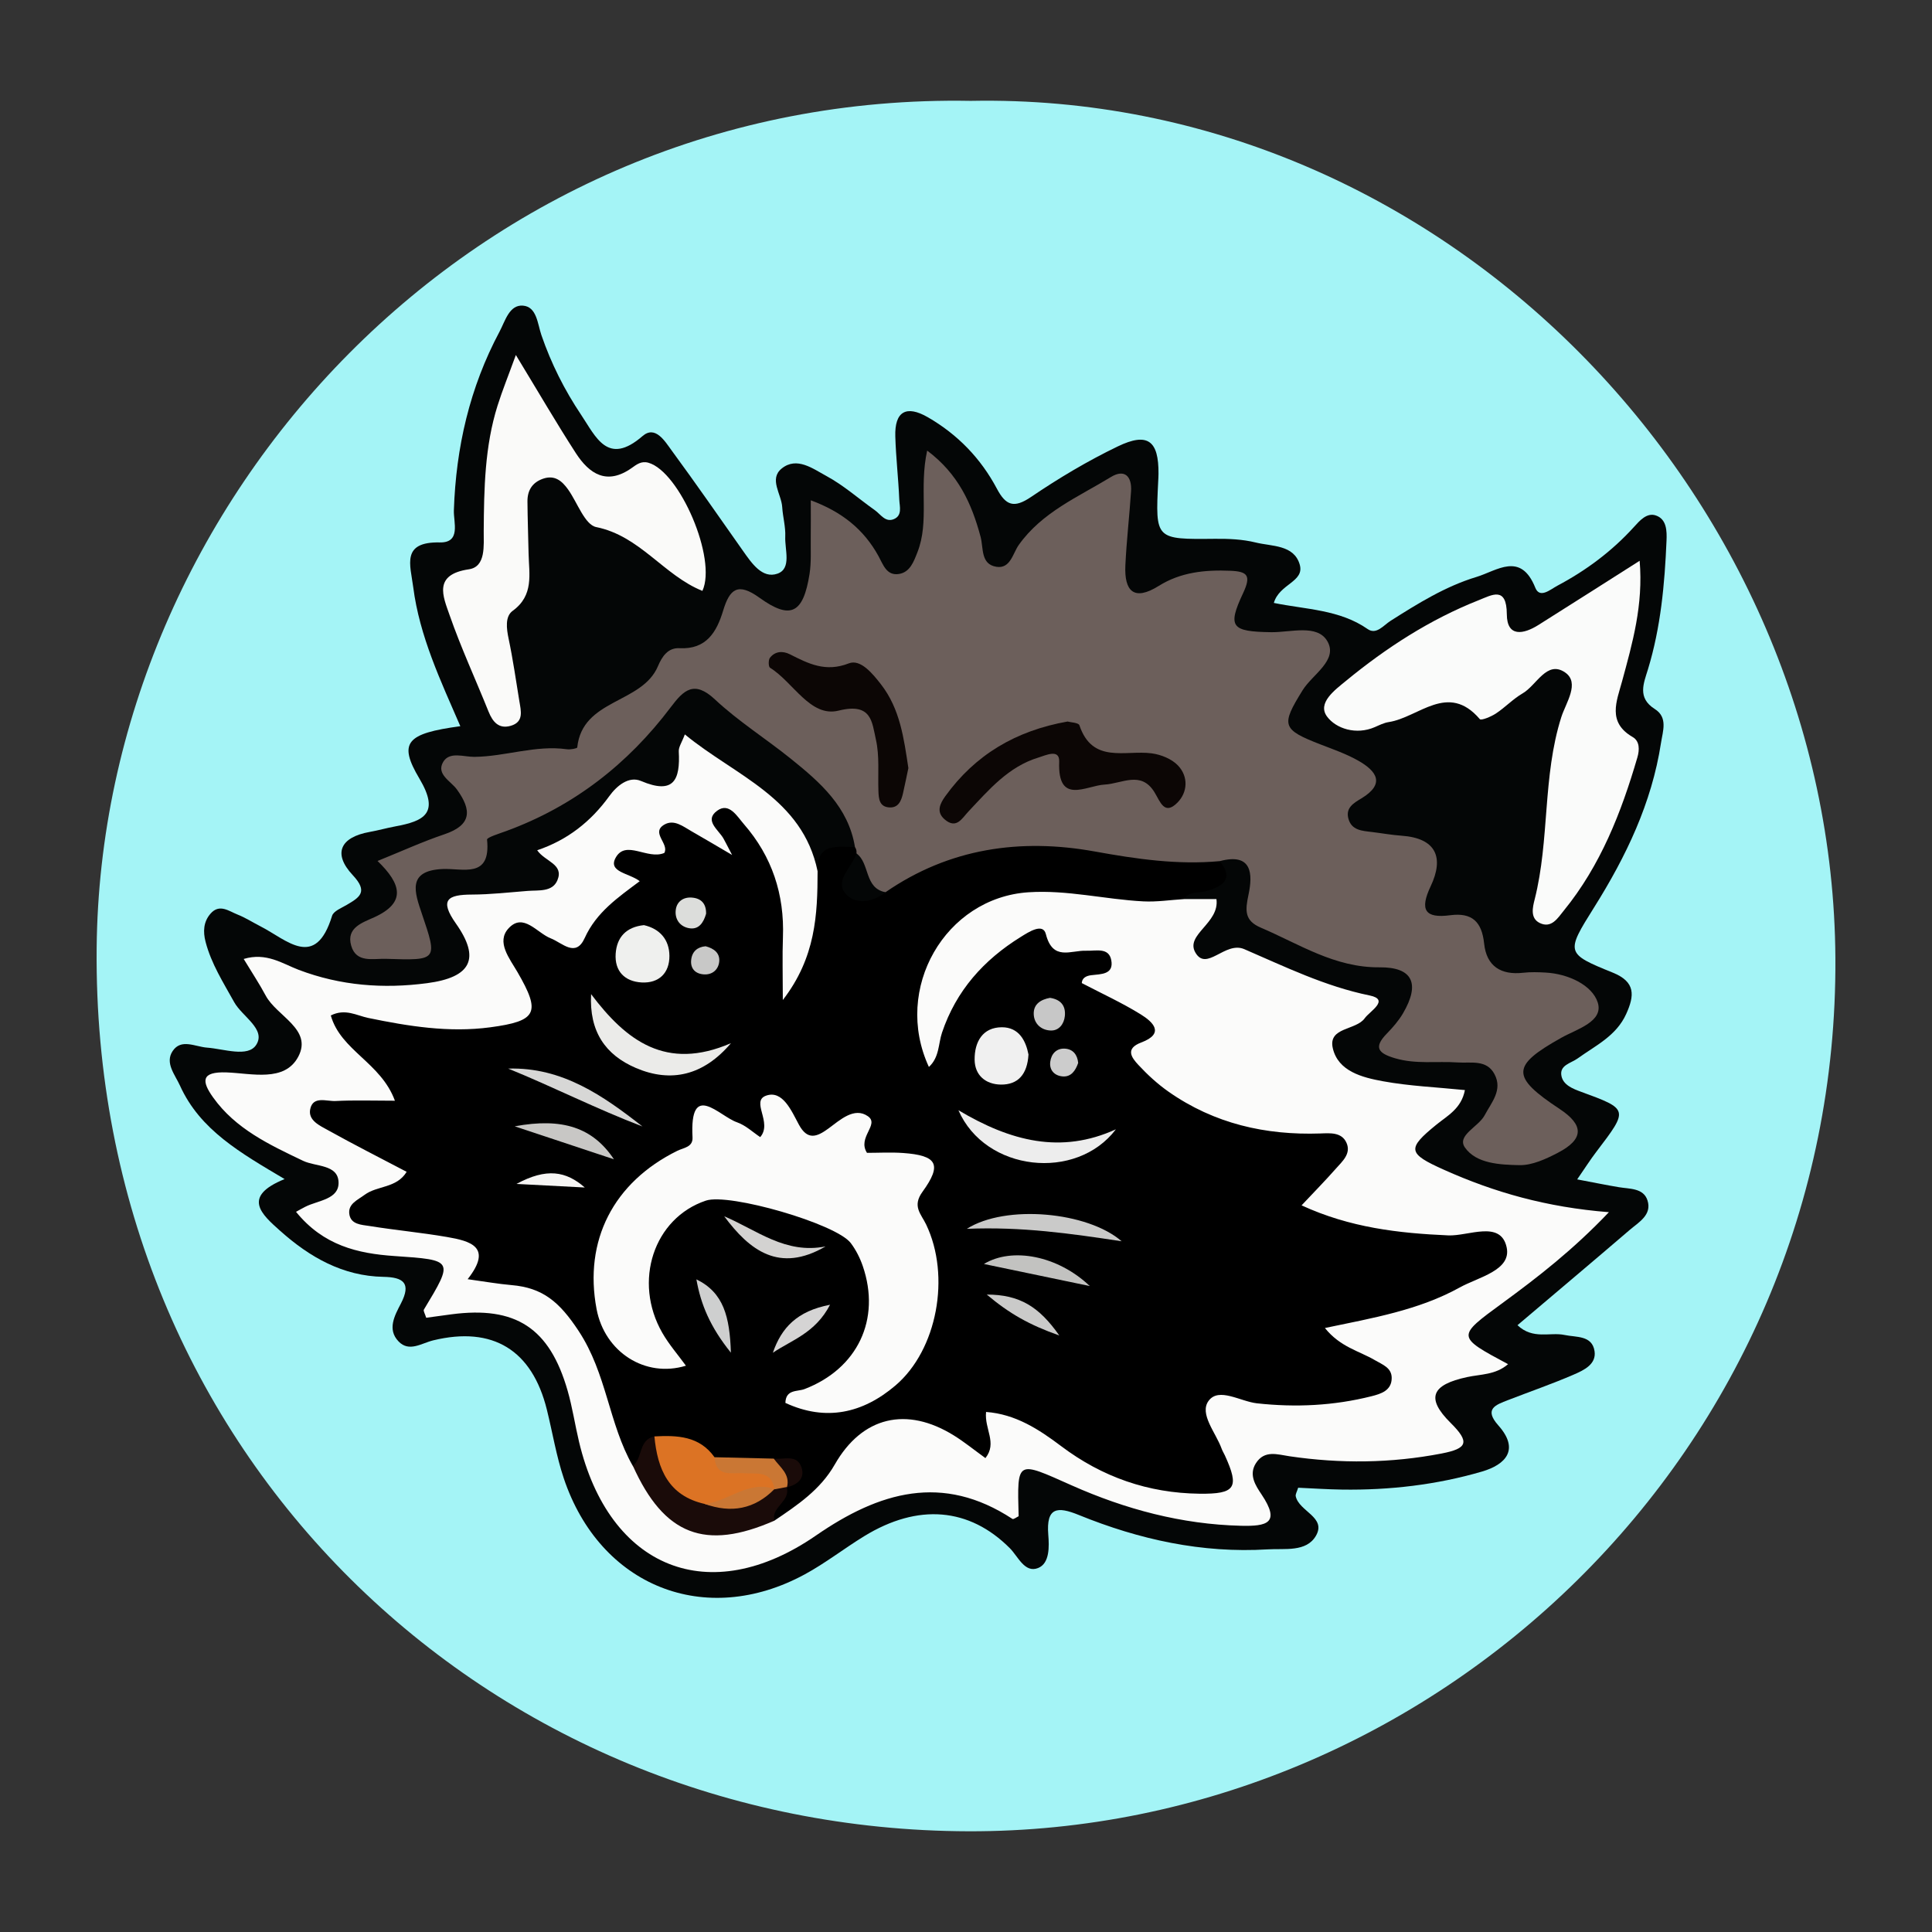 <?xml version="1.0" encoding="utf-8"?>
<!-- Generator: Adobe Illustrator 24.3.0, SVG Export Plug-In . SVG Version: 6.00 Build 0)  -->
<svg version="1.1" id="Layer_1" xmlns="http://www.w3.org/2000/svg" xmlns:xlink="http://www.w3.org/1999/xlink" x="0px" y="0px"
	 width="200px" height="200px" viewBox="0 0 200 200" enable-background="new 0 0 200 200" xml:space="preserve">
<rect x="0" y="0" width="200" height="200" fill="#333333" stroke="none"/>
<rect x="-207.667" width="200" height="200"/>
<g>
	<path fill="#A4F4F6" d="M100.499,10.442c48.973-0.957,89.215,40.897,89.5,88.738c0.304,51.034-41.589,90.521-89.735,90.394
		c-49.785-0.131-90.744-39.064-90.259-91.41C10.433,51.859,49.09,9.504,100.499,10.442z"/>
	<path fill="#040606" d="M29.462,122.058c-4.55-2.703-8.744-5.069-10.827-9.669c-0.515-1.136-1.585-2.35-0.763-3.584
		c0.88-1.321,2.332-0.447,3.558-0.355c1.761,0.132,4.239,1.039,5.093-0.288c1.044-1.623-1.449-2.919-2.282-4.422
		c-1.121-2.024-2.37-3.97-2.961-6.243c-0.275-1.059-0.22-2.068,0.507-2.909c0.923-1.068,1.899-0.272,2.798,0.084
		c0.832,0.329,1.598,0.824,2.399,1.233c2.712,1.384,5.668,4.523,7.392-1.098c0.149-0.487,0.959-0.807,1.508-1.127
		c1.373-0.801,2.245-1.364,0.637-3.081c-2.107-2.25-1.291-3.937,1.759-4.48c0.884-0.157,1.751-0.407,2.634-0.57
		c3.003-0.551,4.63-1.367,2.506-4.943c-2.225-3.745-1.355-4.674,4.232-5.43c-2.042-4.715-4.222-9.31-4.875-14.392
		c-0.298-2.318-1.261-4.711,2.751-4.632c2.211,0.044,1.416-2.084,1.456-3.307c0.215-6.529,1.643-12.732,4.726-18.51
		c0.583-1.092,1.009-2.806,2.426-2.696c1.437,0.111,1.511,1.892,1.911,3.053c1.011,2.941,2.393,5.691,4.117,8.259
		c1.524,2.269,2.739,5.322,6.353,2.19c1.321-1.145,2.312,0.536,3.022,1.504c2.509,3.416,4.925,6.901,7.367,10.367
		c0.905,1.284,2.005,2.929,3.582,2.371c1.485-0.525,0.741-2.495,0.802-3.835c0.046-1.011-0.252-2.032-0.315-3.054
		c-0.082-1.348-1.394-2.905-0.057-3.991c1.567-1.272,3.244,0.025,4.624,0.768c1.79,0.965,3.347,2.357,5.021,3.542
		c0.597,0.422,1.082,1.284,1.951,0.934c0.924-0.371,0.609-1.323,0.579-2.028c-0.091-2.181-0.347-4.356-0.411-6.538
		c-0.077-2.593,1.132-3.278,3.374-1.985c3.082,1.779,5.483,4.264,7.143,7.395c0.929,1.75,1.771,2.049,3.534,0.854
		c2.864-1.942,5.867-3.735,8.983-5.234c3.102-1.493,4.239-0.588,4.211,2.836c-0.002,0.257-0.017,0.514-0.03,0.771
		c-0.299,6.048-0.299,6.022,5.874,5.959c1.406-0.014,2.857,0.046,4.211,0.381c1.674,0.415,3.961,0.216,4.564,2.279
		c0.527,1.805-2.108,1.987-2.678,3.978c3.302,0.678,6.819,0.683,9.708,2.703c0.902,0.631,1.649-0.39,2.37-0.847
		c2.829-1.794,5.684-3.574,8.902-4.548c2.11-0.638,4.576-2.657,6.085,1.118c0.466,1.166,1.568,0.173,2.289-0.21
		c2.975-1.58,5.643-3.565,7.919-6.073c0.591-0.651,1.33-1.516,2.268-1.2c1.139,0.383,1.15,1.622,1.108,2.617
		c-0.191,4.501-0.596,8.974-1.923,13.319c-0.438,1.436-1.125,2.943,0.705,4.1c1.38,0.872,0.836,2.277,0.645,3.522
		c-0.957,6.22-3.615,11.746-6.922,17.016c-2.938,4.682-2.948,4.779,1.928,6.752c2.379,0.962,2.259,2.37,1.393,4.282
		c-1.033,2.283-3.178,3.27-5.038,4.611c-0.681,0.491-1.895,0.683-1.663,1.814c0.191,0.928,1.162,1.312,2.02,1.627
		c4.951,1.817,4.946,1.81,1.574,6.235c-0.604,0.793-1.14,1.638-1.967,2.837c1.676,0.316,2.992,0.587,4.315,0.808
		c1.131,0.189,2.552,0.077,2.964,1.37c0.48,1.505-0.911,2.255-1.855,3.065c-3.787,3.249-7.605,6.462-11.605,9.852
		c1.616,1.526,3.368,0.689,4.872,1.011c1.19,0.255,2.85,0.015,3.106,1.668c0.211,1.366-1.11,1.98-2.137,2.425
		c-2.235,0.97-4.544,1.766-6.817,2.648c-1.28,0.496-2.527,0.91-1.004,2.622c2.216,2.49,0.785,4.051-1.701,4.778
		c-4.704,1.374-9.554,1.933-14.462,1.865c-1.534-0.021-3.068-0.128-4.56-0.193c-0.123,0.411-0.297,0.672-0.251,0.886
		c0.341,1.578,3.214,2.158,2.087,4.095c-0.995,1.709-3.232,1.291-4.984,1.399c-6.804,0.419-13.303-1.012-19.566-3.561
		c-2.213-0.901-3.384-0.808-3.154,2.049c0.097,1.209,0.159,2.975-1.065,3.449c-1.383,0.536-2.06-1.202-2.919-2.062
		c-4.184-4.188-9.482-4.668-15.073-1.238c-2.079,1.276-4.019,2.795-6.157,3.954c-10.299,5.585-21.199,1.238-24.944-9.953
		c-0.771-2.305-1.162-4.736-1.749-7.104c-1.531-6.174-5.593-8.664-11.756-7.172c-1.216,0.294-2.497,1.254-3.593,0.116
		c-1.209-1.255-0.395-2.702,0.241-3.928c1.101-2.122,0.242-2.723-1.807-2.76c-4.218-0.076-7.646-2.044-10.685-4.756
		C27.108,125.725,24.97,123.883,29.462,122.058z"/>
	<path d="M126.267,89.144c1.55,1.894,0.225,2.623-1.344,3.095c-0.804,0.242-1.774-0.038-2.359,0.833
		c-2.706,1.824-5.708,0.82-8.591,0.863c-1.148,0.017-2.276-0.388-3.428-0.504c-9.593-0.967-15.133,4.427-14.514,14.708
		c1.607-4.58,4.067-8.019,7.449-10.777c1.909-1.557,3.876-2.608,6.212-0.706c1.053,0.857,2.44,0.695,3.666,1.03
		c1.561,0.427,3.198,0.977,1.787,3.125c-1.098,1.671,0.637,1.58,1.285,2.013c2.145,1.432,4.711,2.451,2.772,5.931
		c-0.781,1.402,0.757,2.35,1.792,3.006c3.714,2.357,7.559,4.418,12.172,4.258c1.154-0.04,2.32-0.052,3.461,0.164
		c3.482,0.66,4.271,2.514,2.331,5.422c-2.063,3.092-2.034,2.997,1.555,4.09c3.889,1.184,7.856,1.121,11.841,1.163
		c1.782,0.019,3.915-0.068,4.4,2.197c0.431,2.016-1.454,2.824-2.819,3.71c-4.149,2.694-8.85,4.03-13.642,5.206
		c0.37,1.354,1.6,1.367,2.372,1.945c1.058,0.792,2.182,1.556,1.824,3.081c-0.321,1.368-1.394,2.136-2.688,2.519
		c-4.139,1.226-8.35,1.452-12.584,0.637c-2.091-0.403-3.27-0.474-2.289,2.34c2.318,6.645,0.853,8.057-6.325,6.797
		c-5.096-0.894-9.343-3.454-13.587-6.157c-1.501-0.956-3.359-2.674-4.018,0.968c-0.273,1.507-1.605,1.416-2.787,0.808
		c-0.687-0.353-1.26-0.89-1.922-1.283c-4.233-2.517-8.122-1.669-11.07,2.359c-1.739,2.377-3.356,4.927-6.625,5.46
		c-1.74-1.139-0.379-2.118,0.154-3.143c0.182-0.291,0.38-0.576,0.566-0.857c0.806-2.399-1.242-1.059-1.943-1.465
		c-1.684-0.019-3.378,0.162-5.03-0.307c-1.92-0.794-3.595-2.38-5.929-1.823c-1.434,0.111-1.486,2.539-3.314,1.99
		c-1.772-1.216-2.025-3.196-2.488-5.047c-0.467-1.869-1-3.67-1.889-5.424c-2.111-4.167-4.449-7.825-9.876-7.746
		c-0.847,0.012-2.141-0.362-2.268-1.207c-0.565-3.75-3.544-3.45-6.105-3.916c-0.379-0.069-0.763-0.123-1.135-0.221
		c-1.993-0.526-4.879,0.309-5.482-2.514c-0.538-2.519,2.259-3.031,4.088-4.408c-2.21-1.195-4.242-1.986-6.022-3.211
		c-1.186-0.815-2.472-1.643-2.132-3.325c0.371-1.833,2.018-1.668,3.395-1.845c0.997-0.128,2.055,0.197,3.233-0.542
		c-0.612-1.73-2.313-2.609-3.316-4.005c-0.77-1.073-1.577-2.178-0.752-3.501c0.744-1.193,2.029-0.981,3.149-0.718
		c4.038,0.948,8.127,1.191,12.249,0.986c3.873-0.192,4.35-0.942,2.761-4.328c-0.789-1.681-1.576-3.406-0.167-5.035
		c1.449-1.675,3.013-0.546,4.545,0.111c2.366,1.014,7.225-2.929,6.501-5.573c-0.764-2.788,0.398-3.209,2.589-3.165
		c0.675,0.013,1.186-0.225,1.72-0.662c2.463-2.012,2.481-1.991,5.494-0.519c0.712-3.059,2.317-3.69,4.4-1.533
		c2.473,2.562,3.939,5.688,4.205,9.293c0.142,1.923,0.034,3.852,0.065,5.947c2.325-2.882,1.055-6.66,2.784-9.55
		c-0.11-2.99,2.038-2.494,3.86-2.499c0.287,0.234,0.456,0.536,0.525,0.898c0.204,1.063-1.093,2.276,0.012,3.141
		c1.101,0.862,2.07-0.183,2.991-0.793c5.479-3.678,11.646-4.946,18.022-4.23C115.471,87.311,120.989,87.516,126.267,89.144z"/>
	<path fill="#6C5F5B" d="M88.66,88.345c0.033-0.239-0.019-0.459-0.155-0.658c-0.673-4.149-3.594-6.69-6.611-9.121
		c-2.598-2.093-5.457-3.892-7.883-6.161c-2.163-2.023-3.246-0.957-4.565,0.792c-4.45,5.904-10.069,10.28-17.051,12.836
		c-0.704,0.258-1.999,0.656-1.976,0.883c0.417,4.085-2.511,2.944-4.621,3.045c-3.686,0.177-2.873,2.423-2.129,4.619
		c1.639,4.834,1.646,4.857-3.699,4.678c-1.334-0.045-3.092,0.463-3.615-1.364c-0.538-1.88,1.204-2.394,2.412-2.949
		c3.3-1.516,2.784-3.434,0.315-5.817c2.512-1.014,4.674-2.006,6.916-2.761c2.844-0.957,2.852-2.498,1.3-4.643
		c-0.631-0.872-2.169-1.575-1.419-2.848c0.657-1.113,2.129-0.515,3.229-0.526c3.215-0.032,6.327-1.245,9.58-0.787
		c0.356,0.05,1.057-0.083,1.068-0.187c0.533-5.056,6.704-4.499,8.358-8.419c0.41-0.971,1.02-1.92,2.22-1.856
		c2.795,0.149,3.858-1.686,4.523-3.883c0.684-2.257,1.522-2.954,3.762-1.342c3.227,2.323,4.533,1.63,5.182-2.444
		c0.2-1.258,0.107-2.564,0.127-3.848c0.017-1.146,0.004-2.292,0.004-3.794c3.213,1.189,5.49,3.007,7.009,5.777
		c0.487,0.888,0.841,2.062,2.13,1.849c1.138-0.188,1.52-1.28,1.9-2.245c1.263-3.206,0.152-6.631,1.009-10.525
		c3.225,2.41,4.614,5.506,5.527,8.913c0.318,1.186-0.008,2.856,1.648,3.116c1.443,0.226,1.688-1.391,2.308-2.264
		c2.417-3.403,6.163-4.968,9.535-7.028c1.419-0.867,2.189-0.073,2.088,1.477c-0.167,2.556-0.468,5.105-0.588,7.663
		c-0.124,2.657,0.869,3.749,3.453,2.131c2.282-1.43,4.8-1.676,7.417-1.568c1.788,0.074,2.169,0.501,1.317,2.316
		c-1.655,3.526-1.197,3.982,2.902,4.043c2.02,0.03,4.776-0.866,5.818,0.929c1.144,1.968-1.534,3.427-2.558,5.078
		c-2.257,3.641-2.162,4.055,1.871,5.619c1.316,0.51,2.669,0.979,3.888,1.672c1.891,1.073,2.838,2.389,0.326,3.907
		c-0.782,0.472-1.637,0.953-1.355,2.063c0.318,1.257,1.433,1.293,2.459,1.418c1.016,0.123,2.026,0.308,3.045,0.38
		c3.608,0.254,4.424,2.267,3.024,5.227c-1.159,2.449-0.609,3.354,2.016,3.007c2.284-0.302,3.281,0.695,3.516,2.934
		c0.245,2.333,1.727,3.285,4.049,3.02c0.762-0.087,1.543-0.061,2.312-0.019c2.334,0.126,4.808,1.29,5.394,3.08
		c0.652,1.989-2.142,2.763-3.74,3.656c-5.219,2.915-5.273,4.031-0.192,7.388c2.526,1.669,2.515,3.123-0.181,4.527
		c-1.234,0.643-2.662,1.311-3.988,1.285c-2.002-0.039-4.472-0.148-5.641-1.825c-0.875-1.255,1.398-2.131,2.036-3.332
		c0.716-1.348,1.89-2.615,1.027-4.256c-0.817-1.554-2.441-1.124-3.804-1.218c-2.167-0.149-4.345,0.205-6.51-0.439
		c-1.715-0.51-2.237-1.109-0.836-2.548c0.622-0.638,1.226-1.331,1.674-2.095c1.792-3.058,1.028-4.797-2.43-4.766
		c-4.647,0.041-8.31-2.409-12.296-4.11c-1.719-0.734-1.604-1.812-1.265-3.415c0.447-2.112,0.393-4.37-2.98-3.467
		c-4.376,0.405-8.629-0.22-12.948-1.001c-7.676-1.388-15.053-0.343-21.655,4.222C88.109,92.934,89.402,89.88,88.66,88.345z"/>
	<path fill="#FBFBFA" d="M80.163,157.418c2.382-1.615,4.751-3.184,6.251-5.812c2.84-4.975,7.444-6.05,12.346-2.999
		c1.067,0.664,2.05,1.465,3.252,2.334c1.247-1.585-0.118-2.996,0.065-4.777c3.054,0.226,5.466,1.799,7.775,3.54
		c4.247,3.203,9.016,4.86,14.317,4.924c3.743,0.045,4.156-0.631,2.627-3.972c-0.107-0.233-0.249-0.453-0.335-0.693
		c-0.598-1.666-2.353-3.613-1.337-4.964c1.06-1.41,3.284,0.082,4.995,0.271c4.003,0.441,7.956,0.25,11.854-0.732
		c0.97-0.244,2.098-0.584,2.095-1.893c-0.002-1.065-0.95-1.376-1.735-1.838c-1.617-0.953-3.588-1.35-5.178-3.332
		c4.96-1.035,9.724-1.853,13.956-4.197c1.944-1.077,5.379-1.768,4.856-4.162c-0.62-2.839-3.946-1.137-6.041-1.229
		c-5.145-0.227-10.16-0.795-15.187-3.109c1.331-1.417,2.471-2.574,3.542-3.791c0.663-0.754,1.608-1.544,1.111-2.677
		c-0.496-1.13-1.716-1.008-2.711-0.974c-5.686,0.194-10.985-1.018-15.692-4.309c-1.146-0.802-2.203-1.771-3.155-2.798
		c-0.693-0.748-1.384-1.675,0.307-2.312c2.481-0.935,1.207-2.13-0.044-2.905c-1.942-1.204-4.037-2.16-6.111-3.244
		c0.026-0.507,0.421-0.749,0.979-0.816c1.002-0.12,2.349-0.055,2.075-1.547c-0.251-1.369-1.609-0.946-2.583-0.987
		c-1.59-0.067-3.471,1.115-4.192-1.729c-0.301-1.185-1.789-0.2-2.604,0.306c-3.828,2.376-6.68,5.551-8.146,9.909
		c-0.384,1.142-0.262,2.548-1.356,3.546c-3.757-8.113,1.704-17.514,10.306-18.083c4.014-0.266,7.924,0.738,11.896,0.942
		c1.393,0.072,2.8-0.148,4.201-0.235c1.129,0,2.258,0,3.363,0c0.349,2.491-3.242,3.667-2.186,5.522
		c1.159,2.036,3.077-1.198,5.067-0.341c4.225,1.822,8.358,3.849,12.976,4.794c2.141,0.438-0.004,1.649-0.499,2.352
		c-0.9,1.279-3.823,0.904-3.311,3.114c0.553,2.39,3.052,3.023,5.179,3.413c2.729,0.501,5.528,0.615,8.496,0.916
		c-0.364,1.914-1.799,2.645-2.93,3.563c-3.109,2.524-3.002,3.002,0.779,4.694c5.182,2.319,10.566,3.869,17.057,4.384
		c-3.705,3.894-7.315,6.696-11.003,9.396c-4.774,3.495-4.794,3.466,0.565,6.337c-1.289,1.112-2.823,1.033-4.225,1.333
		c-3.712,0.795-4.308,2.178-1.722,4.744c2.018,2.002,1.743,2.654-0.94,3.172c-5.244,1.012-10.473,1.057-15.734,0.284
		c-1.25-0.183-2.598-0.678-3.489,0.731c-0.768,1.213,0.002,2.342,0.589,3.22c1.988,2.971,0.572,3.31-2.133,3.245
		c-6.151-0.149-11.972-1.717-17.513-4.18c-5.73-2.548-5.655-2.718-5.499,3.192c-0.216,0.103-0.532,0.35-0.639,0.28
		c-7.239-4.753-13.785-2.809-20.341,1.717c-11.035,7.617-21.403,3.429-24.53-9.716c-0.416-1.75-0.68-3.54-1.175-5.266
		c-1.865-6.512-5.382-8.796-12.041-7.915c-0.874,0.116-1.748,0.238-2.602,0.354c-0.121-0.406-0.32-0.711-0.238-0.847
		c3.093-5.129,3.096-5.127-3.05-5.543c-3.805-0.258-7.362-1.091-10.188-4.576c0.321-0.175,0.641-0.362,0.971-0.528
		c1.32-0.664,3.502-0.754,3.432-2.549c-0.072-1.85-2.359-1.577-3.67-2.203c-3.486-1.666-6.988-3.298-9.317-6.563
		c-1.191-1.669-1.277-2.687,1.4-2.588c2.588,0.095,6.003,1.038,7.415-1.625c1.51-2.848-2.224-4.179-3.374-6.335
		c-0.649-1.218-1.419-2.371-2.274-3.785c2.352-0.711,4.037,0.498,5.698,1.128c4.341,1.645,8.767,1.976,13.288,1.379
		c4.573-0.605,5.542-2.546,2.985-6.172c-1.742-2.469-0.855-2.993,1.652-3.001c1.925-0.006,3.85-0.228,5.772-0.378
		c1.131-0.088,2.563,0.134,3.079-1.1c0.704-1.681-1.283-1.928-2.091-3.109c3.128-1.052,5.562-2.97,7.466-5.606
		c0.772-1.069,2.018-2.102,3.28-1.566c3.417,1.452,4.068-0.131,3.911-3.06c-0.025-0.461,0.323-0.942,0.628-1.761
		c5.234,4.311,12.172,6.556,13.742,14.164c-0.004,4.483-0.191,8.918-3.6,13.333c0-2.626-0.06-4.563,0.012-6.496
		c0.167-4.438-1.127-8.365-4.041-11.711c-0.705-0.809-1.53-2.286-2.758-1.396c-1.388,1.005,0.117,1.964,0.642,2.88
		c0.181,0.316,0.339,0.644,0.894,1.705c-1.8-1.053-2.984-1.761-4.183-2.443c-0.88-0.5-1.825-1.284-2.832-0.698
		c-1.435,0.834,0.537,1.99-0.003,2.935c-1.734,0.734-3.961-1.389-5.019,0.465c-0.871,1.527,1.406,1.613,2.476,2.457
		c-2.227,1.669-4.491,3.212-5.695,5.881c-0.935,2.071-2.311,0.507-3.516,0.037c-1.432-0.558-2.829-2.695-4.362-1.043
		c-1.313,1.414,0.103,3.129,0.917,4.534c2.436,4.203,2.049,5.069-2.838,5.72c-4.262,0.567-8.443-0.111-12.608-0.971
		c-1.201-0.248-2.383-1.007-3.877-0.258c1.029,3.645,5.184,4.866,6.636,8.826c-2.226,0-4.194-0.07-6.153,0.031
		c-0.918,0.047-2.32-0.555-2.613,0.833c-0.249,1.177,0.999,1.719,1.854,2.195c2.658,1.481,5.375,2.855,8.128,4.302
		c-1.048,1.719-3.047,1.409-4.356,2.383c-0.718,0.534-1.712,0.927-1.583,1.966c0.139,1.122,1.286,1.13,2.106,1.262
		c2.659,0.429,5.349,0.676,8.003,1.134c2.41,0.416,4.779,1.023,2.143,4.37c1.758,0.241,3.141,0.491,4.537,0.61
		c3.252,0.277,4.971,1.744,6.95,4.744c2.927,4.437,3.113,9.604,5.608,13.972c0.393,0.332,0.072-0.24,0.321,0.184
		C69.159,157.58,74.265,158.521,80.163,157.418z"/>
	<path fill="#FAFBFA" d="M169.736,58.052c0.388,4.589-0.746,8.519-1.816,12.465c-0.564,2.079-1.559,4.245,1.093,5.78
		c0.748,0.433,0.71,1.35,0.489,2.107c-1.667,5.706-3.813,11.194-7.621,15.866c-0.607,0.744-1.266,1.878-2.494,1.275
		c-1.01-0.496-0.721-1.643-0.52-2.436c1.567-6.196,0.803-12.724,2.76-18.877c0.469-1.475,1.954-3.546,0.392-4.62
		c-1.888-1.298-2.945,1.325-4.394,2.164c-0.992,0.574-1.805,1.449-2.768,2.085c-0.496,0.328-1.523,0.752-1.667,0.583
		c-3.301-3.862-6.317-0.169-9.429,0.305c-0.498,0.076-0.976,0.32-1.447,0.524c-1.924,0.834-4.006,0.161-4.937-1.093
		c-1.049-1.413,0.839-2.775,1.942-3.683c4.179-3.441,8.709-6.37,13.771-8.371c1.354-0.535,2.88-1.481,2.896,1.462
		c0.013,2.399,1.721,2.085,3.264,1.114C162.593,62.597,165.924,60.472,169.736,58.052z"/>
	<path fill="#FAFAF9" d="M53.401,36.749c2.362,3.883,4.211,7.068,6.208,10.156c1.405,2.172,3.225,3.354,5.786,1.54
		c0.496-0.351,0.988-0.755,1.731-0.542c3.248,0.931,7.112,9.958,5.587,13.265c-3.993-1.602-6.456-5.69-10.991-6.605
		c-1.187-0.239-1.952-2.549-2.92-3.902c-0.636-0.889-1.39-1.521-2.592-1.103c-1.121,0.39-1.617,1.222-1.608,2.356
		c0.015,1.797,0.079,3.593,0.117,5.39c0.045,2.132,0.571,4.319-1.648,5.93c-0.8,0.581-0.642,1.829-0.416,2.902
		c0.449,2.131,0.756,4.292,1.108,6.443c0.166,1.011,0.493,2.157-0.894,2.557c-1.23,0.354-1.865-0.402-2.298-1.479
		c-1.338-3.332-2.851-6.6-4.031-9.985c-0.671-1.927-1.728-4.193,1.997-4.738c1.786-0.261,1.527-2.482,1.538-3.969
		c0.032-4.377,0.102-8.741,1.429-12.965C51.998,40.43,52.62,38.899,53.401,36.749z"/>
	<path fill="#FBFBFA" d="M89.75,119.342c1.193,0,2.462-0.074,3.72,0.014c3.539,0.25,4.088,1.178,2.026,4.018
		c-1.095,1.507-0.142,2.296,0.383,3.396c2.546,5.33,1.149,12.971-3.187,16.66c-3.381,2.876-7.195,3.738-11.389,1.798
		c0.042-1.432,1.242-1.147,1.985-1.433c5.481-2.107,7.926-7.207,6.023-12.742c-0.288-0.836-0.709-1.668-1.24-2.372
		c-1.513-2.004-12.589-5.199-14.993-4.395c-5.396,1.803-7.581,8.369-4.506,13.708c0.686,1.191,1.608,2.247,2.435,3.383
		c-4.206,1.289-8.407-1.402-9.25-5.861c-1.34-7.085,1.737-13.118,8.359-16.386c0.655-0.323,1.627-0.37,1.573-1.392
		c-0.313-5.925,2.753-2.199,4.603-1.561c0.901,0.311,1.657,1.043,2.405,1.535c1.311-1.511-1.035-3.736,0.632-4.3
		c1.696-0.574,2.603,1.58,3.364,2.995c0.884,1.645,1.843,1.313,3.058,0.421c1.218-0.894,2.682-2.263,4.092-1.278
		C91.086,116.417,88.718,117.725,89.75,119.342z"/>
	<path fill="#1A0B09" d="M80.163,157.418c-7.163,3.146-11.416,1.498-14.647-5.673c1.034-0.804,0.566-2.705,2.229-3.049
		c1.854,2.033,2.052,5.473,5.344,6.275c2.312,0.94,4.332,0.072,6.315-1.025c0.321-0.164,0.659-0.269,1.014-0.322
		c0.365,0.011,0.702,0.112,1.006,0.315C81.896,155.422,79.798,155.974,80.163,157.418z"/>
	<path fill="#DC7324" d="M72.955,155.688c-3.743-0.835-4.895-3.602-5.21-6.992c2.366-0.127,4.66-0.046,6.221,2.153
		c1.073,1.323,2.59,0.781,3.939,0.933c1.435,0.162,3.033,0.147,2.271,2.389l0.003-0.029
		C77.751,154.568,75.645,156.492,72.955,155.688z"/>
	<path fill="#EBEBE9" d="M61.19,102.913c3.623,4.81,7.758,7.988,14.481,5.075c-2.837,3.344-6.193,4.129-9.839,2.57
		C62.667,109.204,60.985,106.781,61.19,102.913z"/>
	<path fill="#EDEDED" d="M115.517,116.906c-4.095,5.402-13.522,4.391-16.302-1.976C104.629,118.156,109.847,119.493,115.517,116.906
		z"/>
	<path fill="#EFF0EE" d="M66.66,95.769c1.641,0.375,2.624,1.496,2.638,3.173c0.016,1.776-1.078,2.858-2.871,2.762
		c-1.743-0.093-2.818-1.158-2.693-2.982C63.852,97.018,64.827,95.959,66.66,95.769z"/>
	<path fill="#F0F0F0" d="M106.468,109.16c-0.116,2.067-1.096,3.142-2.867,3.116c-1.539-0.023-2.695-0.936-2.709-2.585
		c-0.015-1.821,0.818-3.345,2.823-3.35C105.516,106.339,106.202,107.788,106.468,109.16z"/>
	<path fill="#CACAC9" d="M116.111,128.495c-5.358-0.809-10.347-1.523-16.026-1.287C104.11,124.65,112.609,125.435,116.111,128.495z"
		/>
	<path fill="#D7D7D6" d="M66.507,116.612c-4.768-1.818-9.24-4.096-13.894-5.991C58.212,110.453,62.45,113.441,66.507,116.612z"/>
	<path fill="#D3D2D1" d="M74.97,125.909c3.406,1.446,6.345,3.949,10.494,3.119C80.655,131.837,77.581,129.418,74.97,125.909z"/>
	<path fill="#C2C2C0" d="M112.815,133.132c-3.969-0.828-7.367-1.536-10.96-2.285C104.766,129.078,109.504,129.977,112.815,133.132z"
		/>
	<path fill="#C8C7C5" d="M53.282,116.596c4.972-0.922,8.091,0.142,10.275,3.415C60.108,118.865,56.996,117.83,53.282,116.596z"/>
	<path fill="#CECFCF" d="M72.091,132.438c2.831,1.378,3.45,3.883,3.572,7.591C73.51,137.357,72.546,135.027,72.091,132.438z"/>
	<path fill="#CA7734" d="M80.175,154.171c-0.307-1.977-1.851-1.566-3.158-1.659c-1.256-0.09-2.904,0.483-3.051-1.662
		c2.045,0.049,4.09,0.098,6.136,0.147c0.917,0.775,2.681,1.161,1.364,2.964c0,0-0.04-0.022-0.04-0.022
		C81.008,154.016,80.591,154.093,80.175,154.171z"/>
	<path fill="#040606" d="M88.66,88.345c1.415,1.031,0.785,3.59,3.005,4.02c-1.367,1.118-3.208,1.274-4.154,0.127
		C86.385,91.126,88.22,89.75,88.66,88.345z"/>
	<path fill="#D5D4D4" d="M80.006,140.037c0.89-2.588,2.496-4.312,5.92-4.971C84.404,138.006,81.943,138.72,80.006,140.037z"/>
	<path fill="#CACAC9" d="M109.658,138.249c-3.127-1.103-5.184-2.278-7.509-4.237C105.553,134.015,107.566,135.267,109.658,138.249z"
		/>
	<path fill="#C7C7C7" d="M108.696,103.296c1.129,0.17,1.639,0.836,1.538,1.872c-0.08,0.823-0.598,1.529-1.442,1.511
		c-0.974-0.02-1.744-0.672-1.781-1.692C106.972,103.922,107.776,103.466,108.696,103.296z"/>
	<path fill="#DCDDDB" d="M73.095,94.592c-0.272,0.937-0.766,1.696-1.81,1.487c-0.953-0.191-1.471-0.993-1.322-1.948
		c0.124-0.796,0.761-1.269,1.618-1.216C72.62,92.979,73.114,93.58,73.095,94.592z"/>
	<path fill="#C8C8C7" d="M73.045,97.956c0.866,0.225,1.497,0.707,1.409,1.589c-0.084,0.837-0.715,1.377-1.582,1.324
		c-0.865-0.052-1.424-0.581-1.321-1.509C71.647,98.492,72.206,98.027,73.045,97.956z"/>
	<path fill="#F6F5F4" d="M60.538,122.93c-2.022-0.106-4.044-0.212-7.076-0.37C56.584,120.873,58.594,121.231,60.538,122.93z"/>
	<path fill="#CCCCCC" d="M111.613,110.036c-0.279,0.806-0.735,1.46-1.599,1.395c-0.826-0.062-1.408-0.63-1.292-1.522
		c0.106-0.817,0.647-1.41,1.523-1.353C111.105,108.612,111.535,109.215,111.613,110.036z"/>
	<path fill="#1A0B09" d="M81.465,153.96c0.359-1.362-0.722-2.062-1.364-2.964c1.021,0.132,2.395-0.497,2.869,0.904
		C83.355,153.038,82.561,153.702,81.465,153.96z"/>
	<path fill="#0C0605" d="M110.51,74.692c0.308,0.089,1.137,0.113,1.229,0.386c1.354,4.021,4.727,2.55,7.471,2.906
		c0.963,0.125,2.081,0.574,2.73,1.255c1.099,1.151,1.009,2.774-0.05,3.846c-1.365,1.382-1.785-0.116-2.391-1.092
		c-1.388-2.235-3.348-0.87-5.154-0.773c-1.912,0.104-4.871,2.158-4.698-2.371c0.053-1.37-1.39-0.658-2.152-0.427
		c-3.105,0.942-5.12,3.335-7.239,5.58c-0.674,0.714-1.246,1.872-2.469,0.82c-0.915-0.787-0.461-1.661,0.076-2.406
		C100.947,78.144,105.141,75.644,110.51,74.692z"/>
	<path fill="#0C0605" d="M94.035,79.511c-0.184,0.869-0.358,1.739-0.555,2.604c-0.178,0.782-0.473,1.541-1.444,1.467
		c-1.01-0.077-1.074-0.903-1.102-1.693c-0.063-1.786,0.126-3.63-0.263-5.342c-0.406-1.789-0.42-3.842-3.85-2.985
		c-2.941,0.735-4.688-2.94-7.109-4.438c-0.166-0.102-0.182-0.804-0.009-1.028c0.537-0.697,1.344-0.729,2.067-0.363
		c1.934,0.977,3.695,1.88,6.099,0.939c1.215-0.476,2.469,1.063,3.342,2.188C93.176,73.395,93.569,76.439,94.035,79.511z"/>
	<path fill="#CA7734" d="M72.955,155.688c2.462-0.263,4.503-2.486,7.223-1.546C78.111,156.247,75.682,156.665,72.955,155.688z"/>
</g>
</svg>
